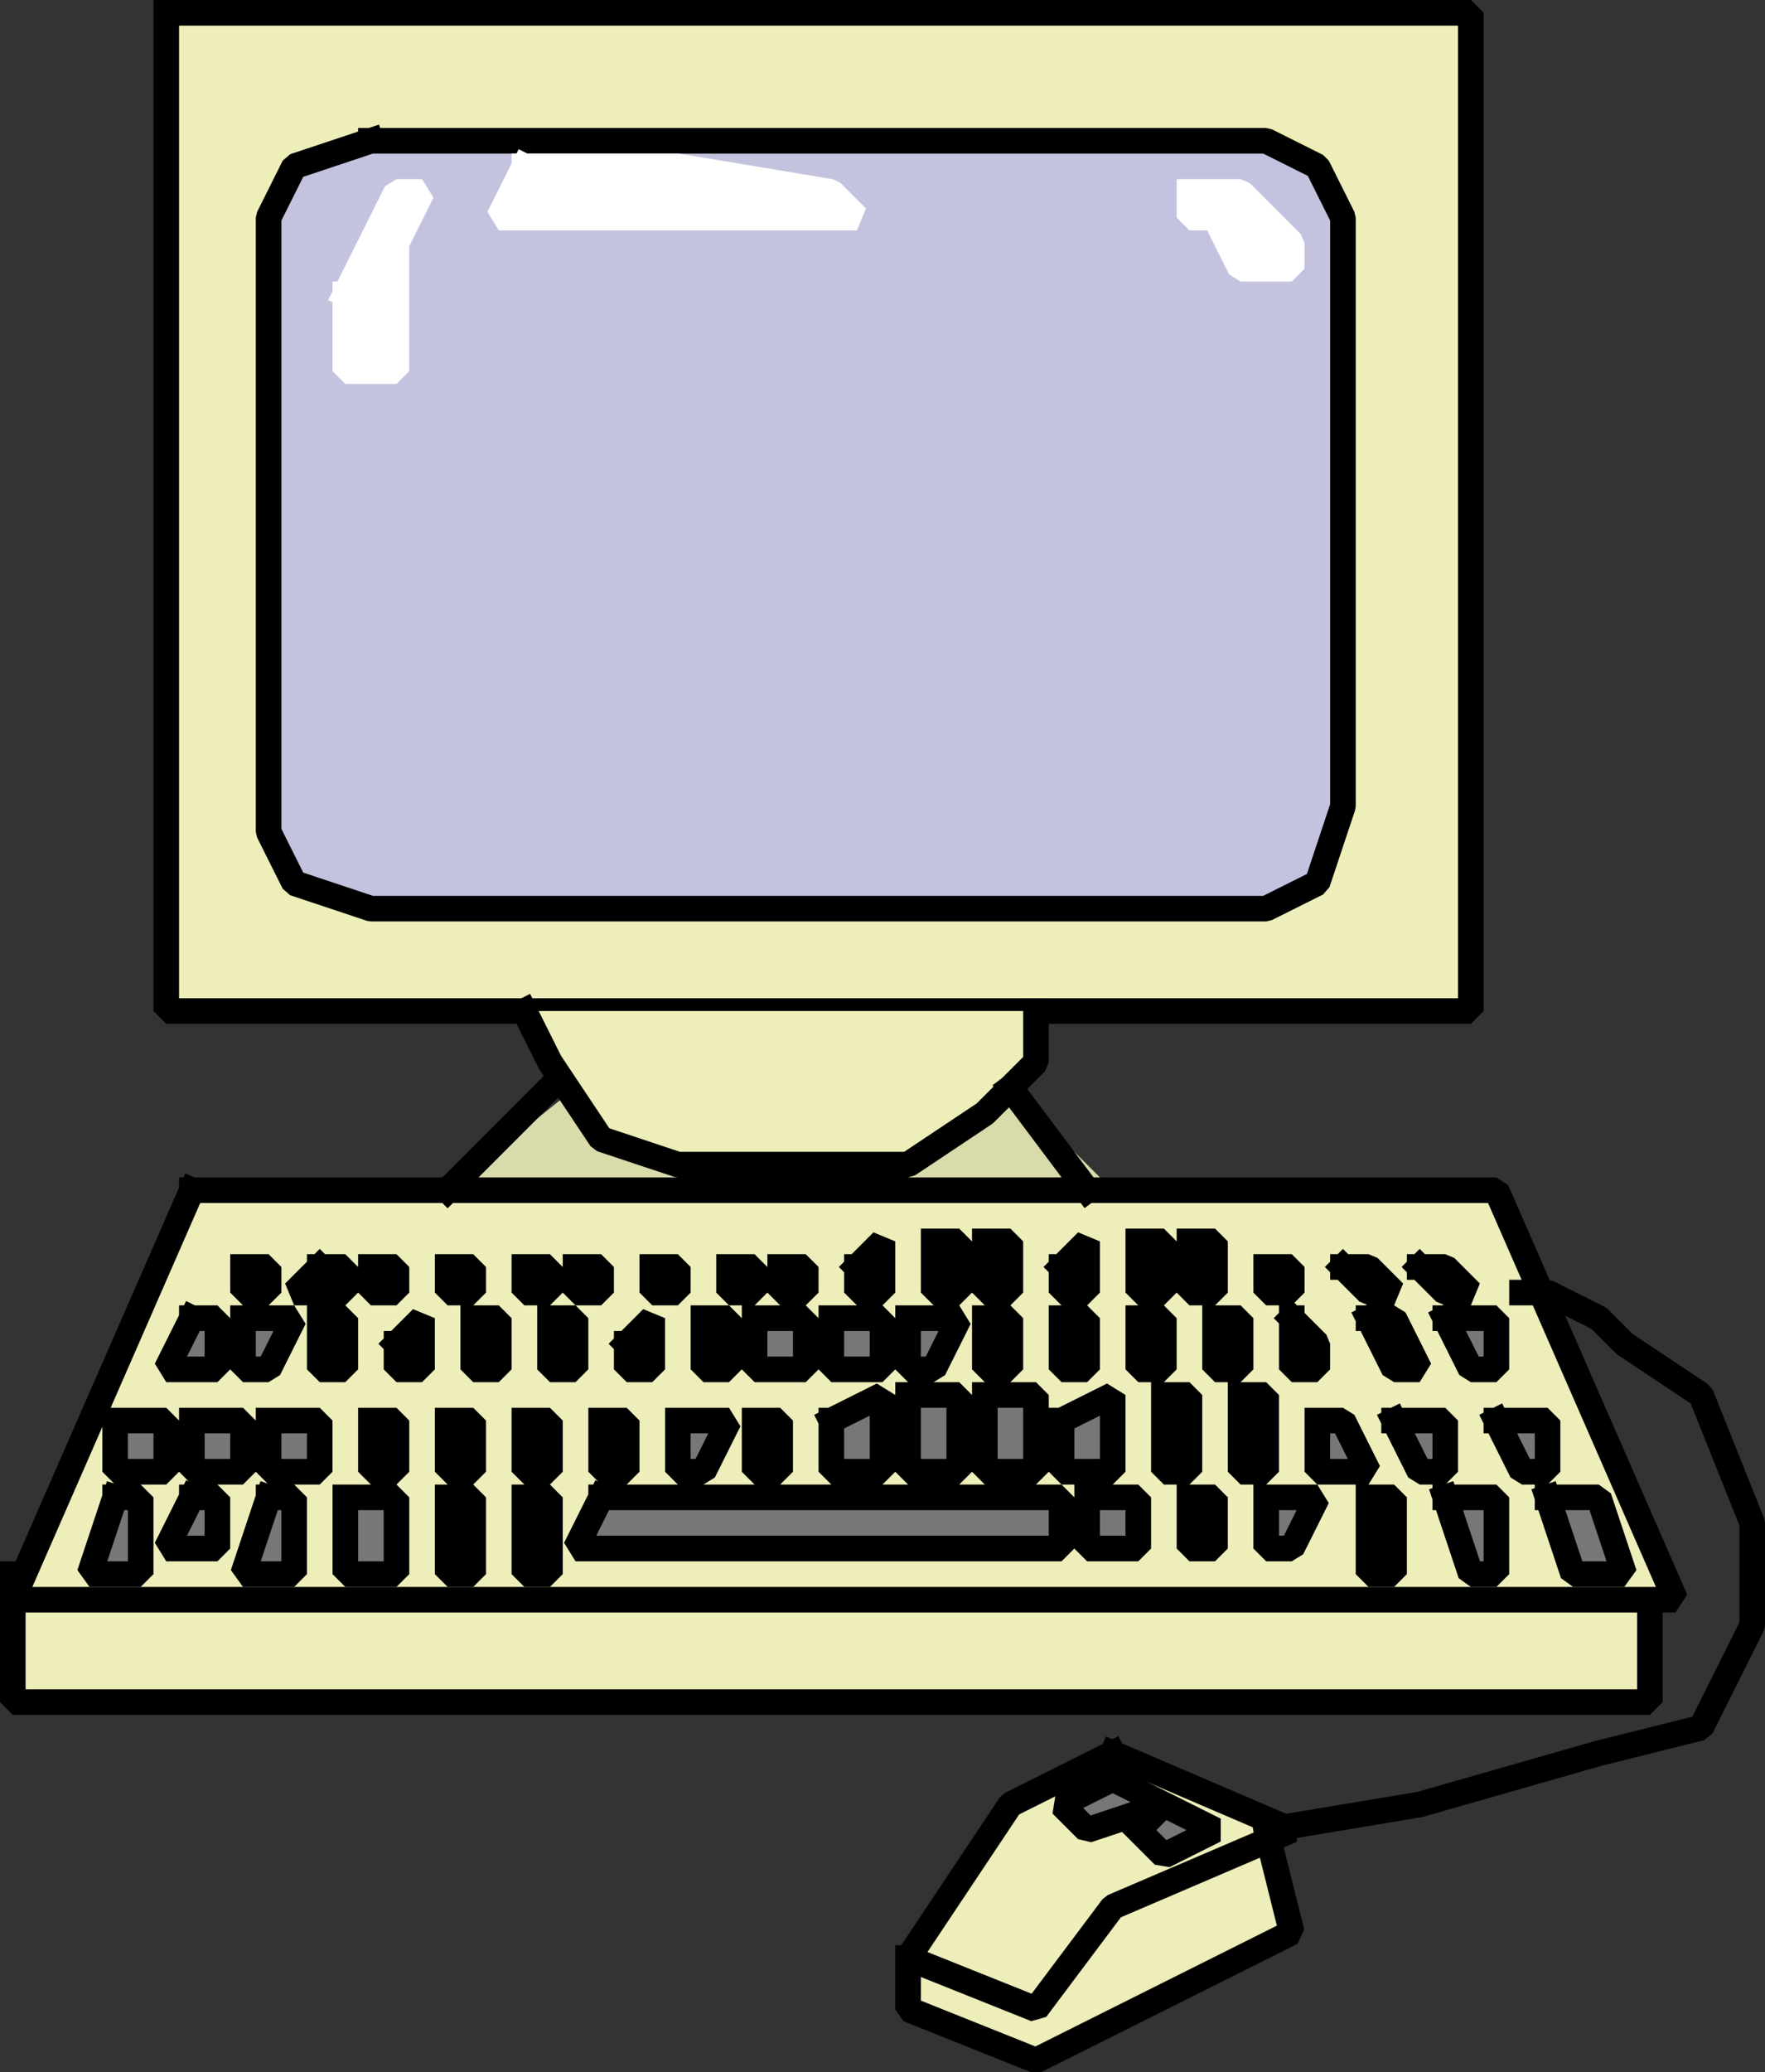 <svg width="69" height="80.964" version="1.2" xmlns="http://www.w3.org/2000/svg"><rect width="100%" height="100%" fill="#333333" stroke="none"/><g fill="none" stroke="#000" fill-rule="evenodd" stroke-linecap="square" stroke-linejoin="bevel" font-family="'Sans Serif'" font-size="12.5" font-weight="400"><path vector-effect="non-scaling-stroke" d="M35.5 76.5v2l5 2 10-5-1-4" fill="#eeb" stroke-linecap="butt"/><path vector-effect="non-scaling-stroke" d="m43.5 68.5 7 3-7 3-3 4-5-2 4-6 4-2" fill="#eeb" stroke-linecap="butt"/><path d="m17.5 46.5 5-4h17l4 4" fill="#d9dbaa" stroke="none"/><path vector-effect="non-scaling-stroke" d="M.5 61.5v5h64v-5M6.5.5h51v39h-51V.5" fill="#eeb" stroke-linecap="butt"/><path vector-effect="non-scaling-stroke" d="M14.5 5.5h35l2 1 1 2v23l-1 3-2 1h-35l-3-1-1-2v-24l1-2 3-1" fill="#c3c3df" stroke-linecap="butt"/><path vector-effect="non-scaling-stroke" d="m20.5 39.5 1 2 2 3 3 1h9l3-2 2-2v-2m-33 7h51l7 16H.5l7-16" fill="#eeb" stroke-linecap="butt"/><path vector-effect="non-scaling-stroke" d="m49.5 71.5 6-1 7-2 4-1 2-4v-4l-2-5-3-2-1-1-2-1h-1" stroke-linecap="butt"/><path vector-effect="non-scaling-stroke" d="m21.5 42.5-4 4m22-4 3 4" fill="#eeb" stroke-linecap="butt"/><path vector-effect="non-scaling-stroke" d="M9.5 49.5h1v1h-1v-1m3 0h1v1h-2l1-1m2 0v1h1v-1h-1m3 0v1h1v-1h-1m3 0v1h1v-1h-1m2 0v1h1v-1h-1m3 0v1h1v-1h-1m3 0v1h1v-1h-1m2 0v1h1v-1h-1m3 0v1h1v-2l-1 1m3-1v2h1v-2h-1m2 0v2h1v-2h-1m3 1v1h1v-2l-1 1m3-1v2h1v-2h-1m2 0v2h1v-2h-1m3 1v1h1v-1h-1m3 0h1l1 1h-1l-1-1m3 0h1l1 1h-1l-1-1m-48 2h1v2h-2l1-2m2 0h2l-1 2h-1v-2m3 0v2h1v-2h-1m3 1v1h1v-2l-1 1m3-1v2h1v-2h-1m3 0v2h1v-2h-1m3 1v1h1v-2l-1 1m3-1v2h1v-2h-1m2 0v2h2v-2h-2m3 0v2h2v-2h-2m3 0v2h1l1-2h-2m3 0v2h1v-2h-1m3 0v2h1v-2h-1m3 0v2h1v-2h-1m3 0v2h1v-2h-1m3 0v2h1v-1l-1-1m3 0h1l1 2h-1l-1-2m3 0h2v2h-1l-1-2m-52 4h2v2h-2v-2m3 0h2v2h-2v-2m3 0v2h2v-2h-2m4 0v2h1v-2h-1m3 0v2h1v-2h-1m3 0v2h1v-2h-1m3 0v2h1v-2h-1m3 0v2h1l1-2h-2m3 0v2h1v-2h-1m3 0v2h2v-3l-2 1m3-1v3h2v-3h-2m3 0v3h2v-3h-2m3 1v2h2v-3l-2 1m4-1v3h1v-3h-1m3 0v3h1v-3h-1m3 1v2h2l-1-2h-1m3 0h2v2h-1l-1-2m4 0h2v2h-1l-1-2m-54 3h1v3h-2l1-3m3 0h1v2h-2l1-2m3 0-1 3h2v-3h-1m3 0v3h2v-3h-2m4 0v3h1v-3h-1m3 0v3h1v-3h-1m22 0v2h2v-2h-2m4 0v2h1v-2h-1m3 0v2h1l1-2h-2m4 0v3h1v-3h-1m3 0h2v3h-1l-1-3m4 0h2l1 3h-2l-1-3m-37 0h18v2h-19l1-2m20 11-2 1 1 1 3-1-2-1m1 2 1-1 2 1-2 1-1-1" fill="#777" stroke-linecap="butt"/><path vector-effect="non-scaling-stroke" d="m13.5 11.5 1-2 1-2h1l-1 2v5h-2v-3m7-5h6l6 1 1 1h-14l1-2m26 1h2l1 1 1 1v1h-2l-1-2h-1v-1" fill="#fff" stroke="#fff" stroke-linecap="butt"/></g></svg>
